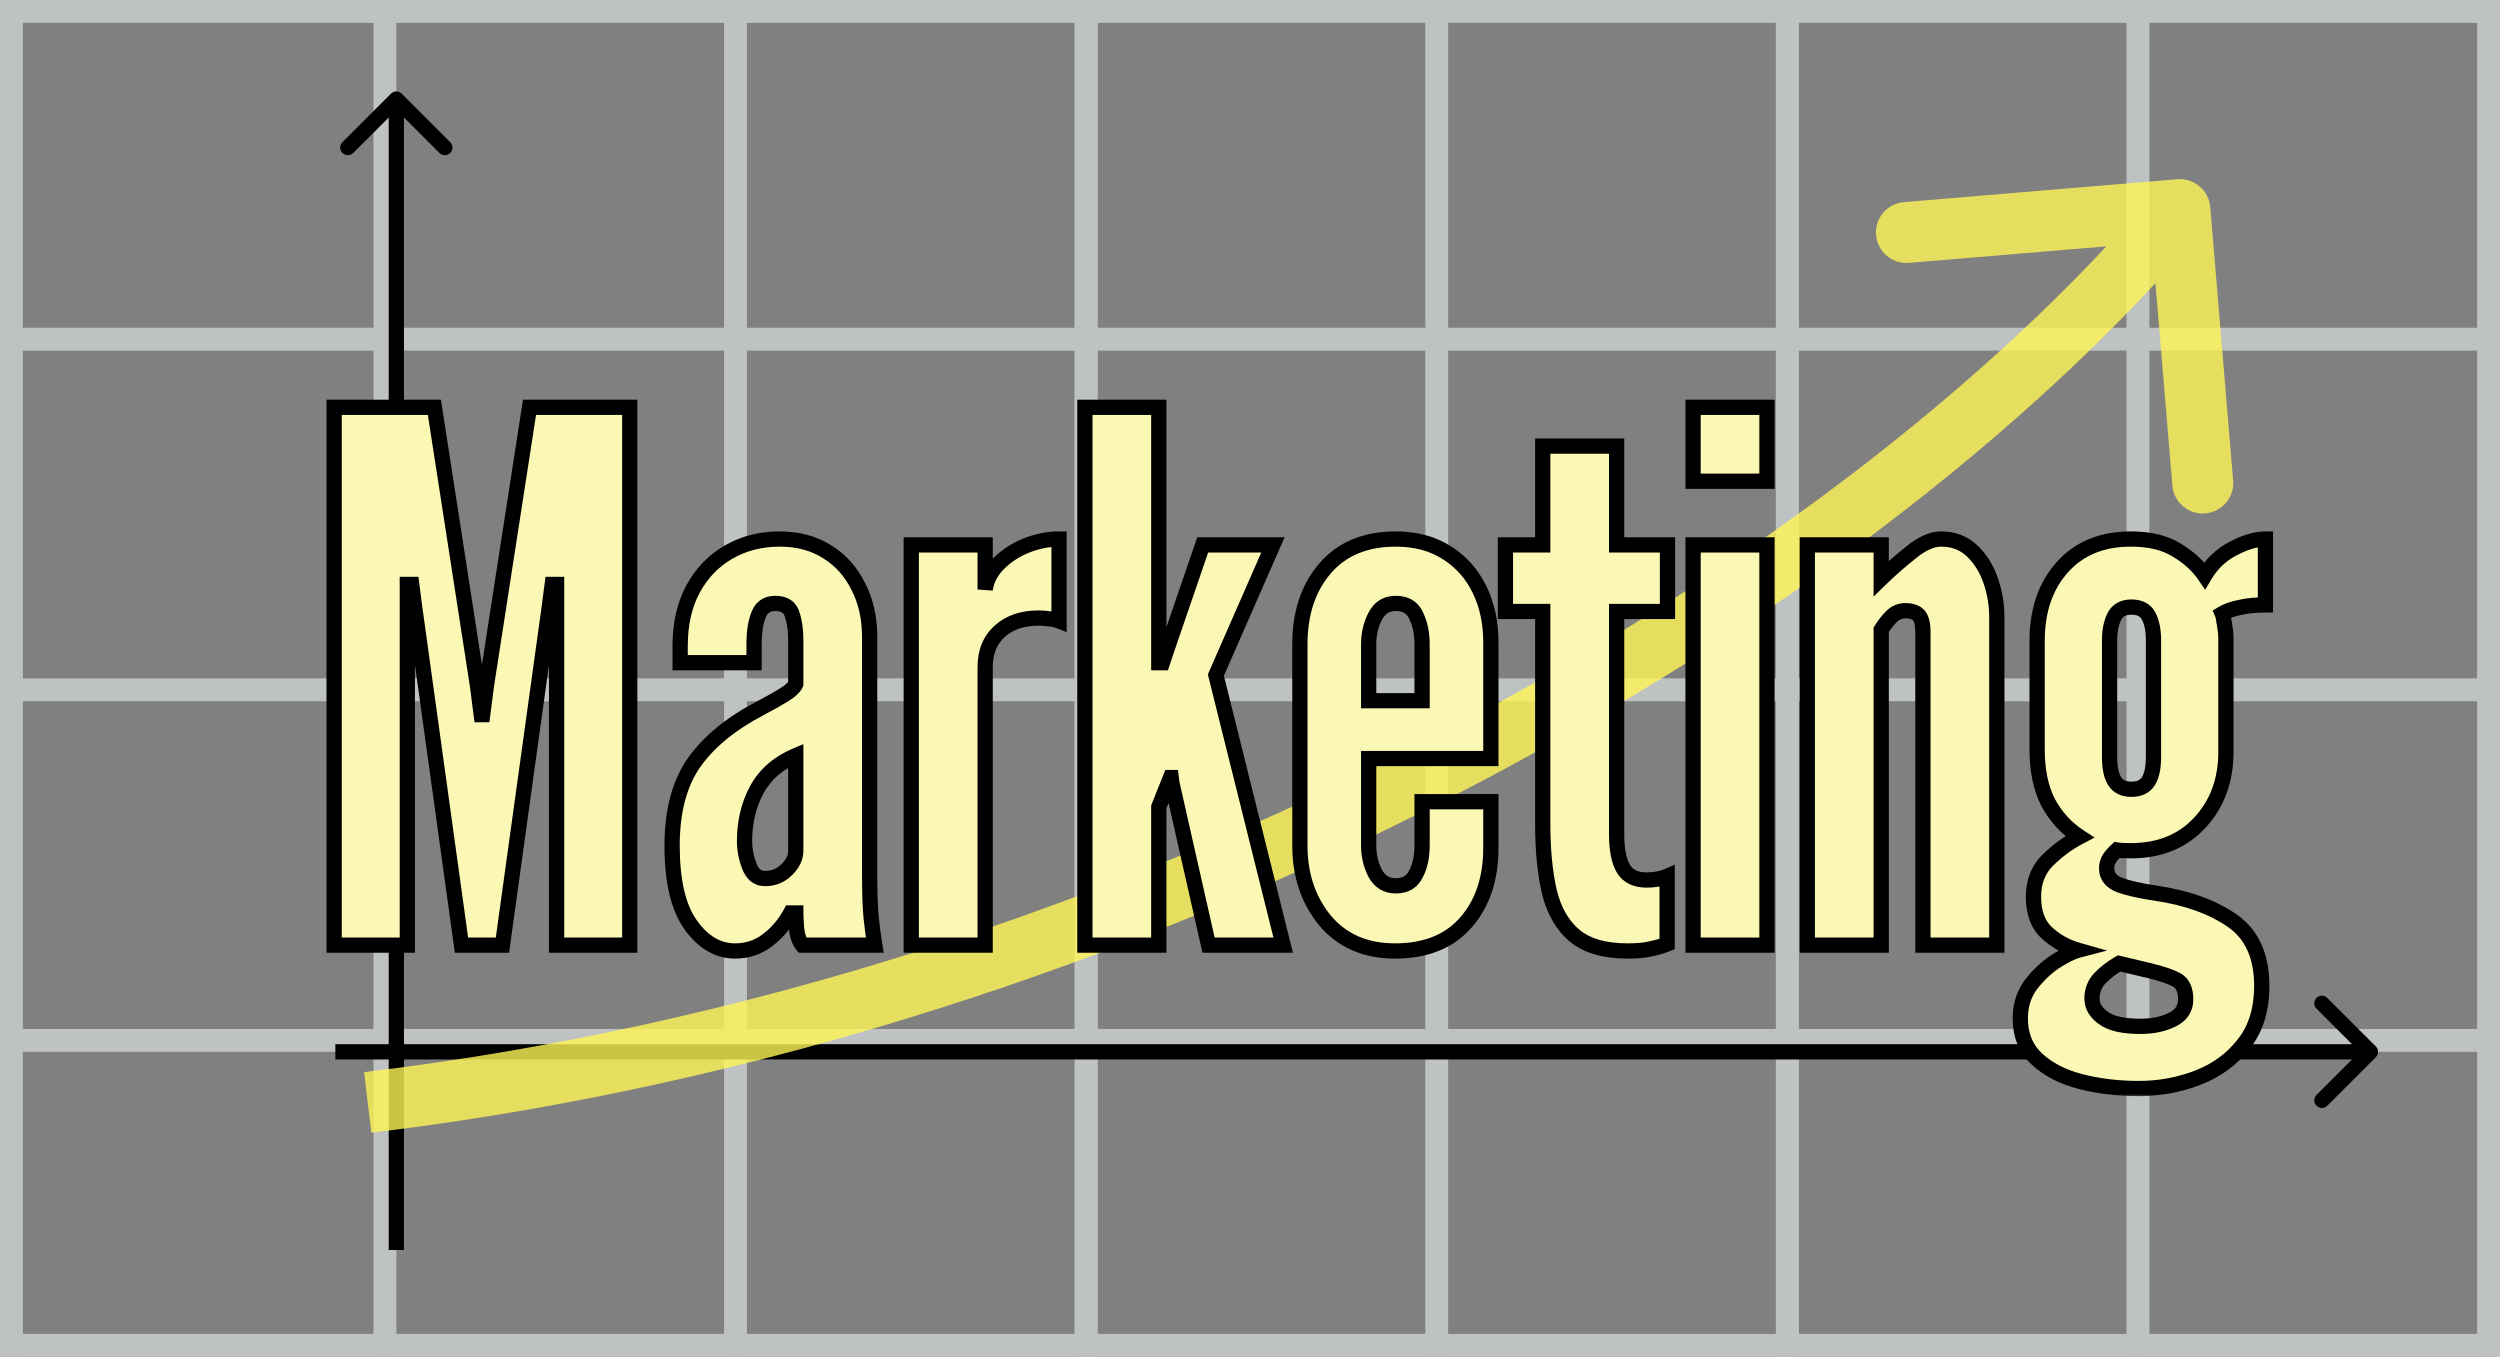 <?xml version="1.0" encoding="UTF-8"?> <svg xmlns="http://www.w3.org/2000/svg" width="328" height="178" viewBox="0 0 328 178" fill="none"><rect x="0" y="0" width="328" height="178" fill="#808080" stroke="none"/> <g clip-path="url(#clip0_512_268)"> <line x1="-35" y1="44.5" x2="363" y2="44.5" stroke="#BFC2C3" stroke-width="3"></line> <line x1="-28" y1="1.5" x2="370" y2="1.5" stroke="#BFC2C3" stroke-width="3"></line> <line x1="-35" y1="90.5" x2="363" y2="90.5" stroke="#BFC2C3" stroke-width="3"></line> <line x1="-35" y1="136.5" x2="363" y2="136.5" stroke="#BFC2C3" stroke-width="3"></line> <line x1="-28" y1="176.5" x2="370" y2="176.5" stroke="#BFC2C3" stroke-width="3"></line> <line x1="50.5" y1="316" x2="50.5" y2="-82" stroke="#BFC2C3" stroke-width="3"></line> <line x1="1.5" y1="316" x2="1.5" y2="-82" stroke="#BFC2C3" stroke-width="3"></line> <line x1="96.5" y1="316" x2="96.5" y2="-82" stroke="#BFC2C3" stroke-width="3"></line> <line x1="142.5" y1="316" x2="142.5" y2="-82" stroke="#BFC2C3" stroke-width="3"></line> <line x1="142.5" y1="308" x2="142.5" y2="-90" stroke="#BFC2C3" stroke-width="3"></line> <line x1="188.5" y1="308" x2="188.5" y2="-90" stroke="#BFC2C3" stroke-width="3"></line> <line x1="234.5" y1="308" x2="234.5" y2="-90" stroke="#BFC2C3" stroke-width="3"></line> <line x1="234.5" y1="322" x2="234.5" y2="-76" stroke="#BFC2C3" stroke-width="3"></line> <line x1="280.5" y1="322" x2="280.5" y2="-76" stroke="#BFC2C3" stroke-width="3"></line> <line x1="326.5" y1="322" x2="326.5" y2="-76" stroke="#BFC2C3" stroke-width="3"></line> <path d="M52.707 12.293C52.317 11.902 51.683 11.902 51.293 12.293L44.929 18.657C44.538 19.047 44.538 19.68 44.929 20.071C45.319 20.462 45.953 20.462 46.343 20.071L52 14.414L57.657 20.071C58.047 20.462 58.681 20.462 59.071 20.071C59.462 19.68 59.462 19.047 59.071 18.657L52.707 12.293ZM53 164L53 13L51 13L51 164L53 164Z" fill="black"></path> <path d="M311.707 138.707C312.098 138.317 312.098 137.683 311.707 137.293L305.343 130.929C304.953 130.538 304.319 130.538 303.929 130.929C303.538 131.319 303.538 131.953 303.929 132.343L309.586 138L303.929 143.657C303.538 144.047 303.538 144.681 303.929 145.071C304.319 145.462 304.953 145.462 305.343 145.071L311.707 138.707ZM44 139H311V137H44V139Z" fill="black"></path> <path d="M289.986 27.166C289.801 24.965 287.867 23.33 285.666 23.514L249.791 26.516C247.59 26.701 245.955 28.635 246.139 30.836C246.323 33.037 248.257 34.673 250.459 34.489L282.347 31.82L285.016 63.708C285.2 65.91 287.134 67.545 289.336 67.361C291.537 67.176 293.172 65.242 292.988 63.041L289.986 27.166ZM48.717 148.606C150.473 136.445 244.225 83.101 289.054 30.083L282.945 24.917C239.558 76.23 147.733 128.715 47.768 140.663L48.717 148.606Z" fill="#FFF557" fill-opacity="0.8"></path> <mask id="path-19-outside-1_512_268" maskUnits="userSpaceOnUse" x="42" y="52" width="257" height="92" fill="black"> <rect fill="white" x="42" y="52" width="257" height="92"></rect> <path d="M43.84 124V53.44H56.992L62.656 90.016L63.136 93.76H63.328L63.808 90.016L69.472 53.44H82.624V124H73.024V76.672H72.448L72.064 79.648L65.92 124H60.544L54.4 79.648L54.016 76.672H53.44V124H43.84ZM96.436 124.768C94.196 124.768 92.26 123.632 90.628 121.36C88.996 119.088 88.18 115.616 88.18 110.944C88.18 106.432 89.14 102.8 91.06 100.048C93.012 97.296 95.924 94.912 99.796 92.896C101.012 92.256 102.036 91.68 102.868 91.168C103.7 90.656 104.212 90.176 104.404 89.728V83.968C104.404 82.656 104.244 81.536 103.924 80.608C103.636 79.648 102.9 79.168 101.716 79.168C100.628 79.168 99.892 79.68 99.508 80.704C99.124 81.696 98.932 82.944 98.932 84.448V86.944H89.236V84.736C89.236 81.856 89.796 79.376 90.916 77.296C92.068 75.184 93.62 73.568 95.572 72.448C97.556 71.296 99.796 70.72 102.292 70.72C104.692 70.72 106.772 71.28 108.532 72.4C110.292 73.488 111.652 75.008 112.612 76.96C113.604 78.88 114.1 81.088 114.1 83.584V114.88C114.1 117.216 114.164 119.04 114.292 120.352C114.42 121.632 114.58 122.848 114.772 124H105.268C104.852 123.488 104.596 122.736 104.5 121.744C104.436 120.752 104.404 120.096 104.404 119.776H103.732C102.932 121.248 101.908 122.448 100.66 123.376C99.444 124.304 98.036 124.768 96.436 124.768ZM100.372 115.264C101.492 115.264 102.436 114.88 103.204 114.112C104.004 113.344 104.404 112.512 104.404 111.616V99.136C102.068 100.128 100.356 101.632 99.268 103.648C98.212 105.632 97.684 107.872 97.684 110.368C97.684 111.456 97.892 112.544 98.308 113.632C98.724 114.72 99.412 115.264 100.372 115.264ZM119.556 124V71.488H129.252V77.344C129.444 76.064 130.036 74.928 131.028 73.936C132.02 72.944 133.22 72.16 134.628 71.584C136.068 71.008 137.508 70.72 138.948 70.72V81.472C138.532 81.312 138.084 81.216 137.604 81.184C137.156 81.12 136.708 81.088 136.26 81.088C134.148 81.088 132.452 81.664 131.172 82.816C129.892 83.968 129.252 85.536 129.252 87.52V124H119.556ZM142.338 124V53.44H152.034V85.216V86.944H152.514L153.09 85.216L157.794 71.488H167.01L159.522 88.576L168.354 124H158.562L153.762 102.784L153.666 102.016H153.57L152.034 105.856V124H142.338ZM183.025 124.768C179.153 124.768 176.097 123.44 173.857 120.784C171.649 118.096 170.545 114.816 170.545 110.944V84.544C170.545 80.448 171.649 77.12 173.857 74.56C176.065 72 179.153 70.72 183.121 70.72C185.713 70.72 187.937 71.312 189.793 72.496C191.681 73.68 193.121 75.296 194.113 77.344C195.105 79.36 195.601 81.664 195.601 84.256V99.52H179.569V110.944C179.569 112.256 179.857 113.472 180.433 114.592C181.041 115.68 181.937 116.224 183.121 116.224C184.369 116.224 185.249 115.712 185.761 114.688C186.305 113.664 186.577 112.416 186.577 110.944V105.184H195.601V111.232C195.601 115.296 194.497 118.576 192.289 121.072C190.113 123.536 187.025 124.768 183.025 124.768ZM179.569 91.936H186.577V84.544C186.577 83.104 186.321 81.856 185.809 80.8C185.329 79.712 184.433 79.168 183.121 79.168C181.905 79.168 181.009 79.728 180.433 80.848C179.857 81.936 179.569 83.168 179.569 84.544V91.936ZM213.543 124.768C210.503 124.768 208.183 124.096 206.583 122.752C204.983 121.408 203.879 119.488 203.271 116.992C202.695 114.496 202.407 111.52 202.407 108.064V80.224H197.511V71.488H202.407V58.528H212.103V71.488H218.775V80.224H212.103V109.456C212.103 111.504 212.407 113.024 213.015 114.016C213.623 114.976 214.615 115.456 215.991 115.456C216.599 115.456 217.127 115.408 217.575 115.312C218.055 115.216 218.439 115.104 218.727 114.976V123.856C218.087 124.112 217.383 124.32 216.615 124.48C215.879 124.672 214.855 124.768 213.543 124.768ZM222.13 124V71.488H231.826V124H222.13ZM222.13 63.136V53.44H231.826V63.136H222.13ZM237.119 124V71.488H246.815V75.904C247.967 74.784 249.263 73.648 250.703 72.496C252.143 71.312 253.471 70.72 254.687 70.72C256.287 70.72 257.631 71.232 258.719 72.256C259.807 73.28 260.623 74.576 261.167 76.144C261.711 77.712 261.983 79.328 261.983 80.992V124H252.287V82.912C252.287 81.888 252.111 81.168 251.759 80.752C251.407 80.336 250.815 80.128 249.983 80.128C249.279 80.128 248.671 80.384 248.159 80.896C247.679 81.376 247.231 81.952 246.815 82.624V124H237.119ZM280.616 142.816C277.896 142.816 275.352 142.512 272.984 141.904C270.616 141.296 268.696 140.304 267.224 138.928C265.784 137.584 265.064 135.808 265.064 133.6C265.064 131.904 265.528 130.432 266.456 129.184C267.416 127.936 268.504 126.912 269.72 126.112C270.936 125.344 271.912 124.864 272.648 124.672C271.08 124.224 269.704 123.456 268.52 122.368C267.368 121.28 266.792 119.712 266.792 117.664C266.792 115.68 267.432 114.064 268.712 112.816C269.992 111.568 271.368 110.56 272.84 109.792C271.08 108.64 269.704 107.136 268.712 105.28C267.752 103.392 267.272 101.088 267.272 98.368V84.064C267.272 80.128 268.36 76.928 270.536 74.464C272.744 71.968 275.752 70.72 279.56 70.72C282.024 70.72 284.024 71.2 285.56 72.16C287.128 73.088 288.36 74.208 289.256 75.52C290.184 73.952 291.432 72.768 293 71.968C294.568 71.136 295.976 70.72 297.224 70.72V79.36C295.944 79.36 294.824 79.472 293.864 79.696C292.904 79.888 292.136 80.16 291.56 80.512C291.656 80.736 291.752 81.2 291.848 81.904C291.976 82.608 292.04 83.232 292.04 83.776V98.656C292.04 102.368 290.904 105.456 288.632 107.92C286.36 110.384 283.336 111.616 279.56 111.616C278.664 111.616 278.056 111.584 277.736 111.52C277.32 111.904 276.984 112.288 276.728 112.672C276.504 113.056 276.392 113.472 276.392 113.92C276.392 114.944 276.968 115.68 278.12 116.128C279.304 116.544 280.872 116.896 282.824 117.184C286.952 117.792 290.296 118.992 292.856 120.784C295.448 122.576 296.744 125.44 296.744 129.376C296.744 132.448 295.96 134.976 294.392 136.96C292.856 138.944 290.856 140.416 288.392 141.376C285.928 142.336 283.336 142.816 280.616 142.816ZM280.808 134.656C282.408 134.656 283.8 134.368 284.984 133.792C286.168 133.216 286.76 132.32 286.76 131.104C286.76 129.888 286.392 129.056 285.656 128.608C284.952 128.192 283.752 127.776 282.056 127.36L278.024 126.4C277.032 126.976 276.184 127.632 275.48 128.368C274.808 129.104 274.472 129.984 274.472 131.008C274.472 132 274.968 132.848 275.96 133.552C276.952 134.288 278.568 134.656 280.808 134.656ZM279.656 103.552C280.68 103.552 281.416 103.2 281.864 102.496C282.312 101.792 282.536 100.736 282.536 99.328V83.968C282.536 82.688 282.328 81.648 281.912 80.848C281.496 80.048 280.744 79.648 279.656 79.648C278.568 79.648 277.816 80.064 277.4 80.896C276.984 81.728 276.776 82.752 276.776 83.968V99.328C276.776 100.736 277 101.792 277.448 102.496C277.896 103.2 278.632 103.552 279.656 103.552Z"></path> </mask> <path d="M43.84 124V53.44H56.992L62.656 90.016L63.136 93.76H63.328L63.808 90.016L69.472 53.44H82.624V124H73.024V76.672H72.448L72.064 79.648L65.92 124H60.544L54.4 79.648L54.016 76.672H53.44V124H43.84ZM96.436 124.768C94.196 124.768 92.26 123.632 90.628 121.36C88.996 119.088 88.18 115.616 88.18 110.944C88.18 106.432 89.14 102.8 91.06 100.048C93.012 97.296 95.924 94.912 99.796 92.896C101.012 92.256 102.036 91.68 102.868 91.168C103.7 90.656 104.212 90.176 104.404 89.728V83.968C104.404 82.656 104.244 81.536 103.924 80.608C103.636 79.648 102.9 79.168 101.716 79.168C100.628 79.168 99.892 79.68 99.508 80.704C99.124 81.696 98.932 82.944 98.932 84.448V86.944H89.236V84.736C89.236 81.856 89.796 79.376 90.916 77.296C92.068 75.184 93.62 73.568 95.572 72.448C97.556 71.296 99.796 70.72 102.292 70.72C104.692 70.72 106.772 71.28 108.532 72.4C110.292 73.488 111.652 75.008 112.612 76.96C113.604 78.88 114.1 81.088 114.1 83.584V114.88C114.1 117.216 114.164 119.04 114.292 120.352C114.42 121.632 114.58 122.848 114.772 124H105.268C104.852 123.488 104.596 122.736 104.5 121.744C104.436 120.752 104.404 120.096 104.404 119.776H103.732C102.932 121.248 101.908 122.448 100.66 123.376C99.444 124.304 98.036 124.768 96.436 124.768ZM100.372 115.264C101.492 115.264 102.436 114.88 103.204 114.112C104.004 113.344 104.404 112.512 104.404 111.616V99.136C102.068 100.128 100.356 101.632 99.268 103.648C98.212 105.632 97.684 107.872 97.684 110.368C97.684 111.456 97.892 112.544 98.308 113.632C98.724 114.72 99.412 115.264 100.372 115.264ZM119.556 124V71.488H129.252V77.344C129.444 76.064 130.036 74.928 131.028 73.936C132.02 72.944 133.22 72.16 134.628 71.584C136.068 71.008 137.508 70.72 138.948 70.72V81.472C138.532 81.312 138.084 81.216 137.604 81.184C137.156 81.12 136.708 81.088 136.26 81.088C134.148 81.088 132.452 81.664 131.172 82.816C129.892 83.968 129.252 85.536 129.252 87.52V124H119.556ZM142.338 124V53.44H152.034V85.216V86.944H152.514L153.09 85.216L157.794 71.488H167.01L159.522 88.576L168.354 124H158.562L153.762 102.784L153.666 102.016H153.57L152.034 105.856V124H142.338ZM183.025 124.768C179.153 124.768 176.097 123.44 173.857 120.784C171.649 118.096 170.545 114.816 170.545 110.944V84.544C170.545 80.448 171.649 77.12 173.857 74.56C176.065 72 179.153 70.72 183.121 70.72C185.713 70.72 187.937 71.312 189.793 72.496C191.681 73.68 193.121 75.296 194.113 77.344C195.105 79.36 195.601 81.664 195.601 84.256V99.52H179.569V110.944C179.569 112.256 179.857 113.472 180.433 114.592C181.041 115.68 181.937 116.224 183.121 116.224C184.369 116.224 185.249 115.712 185.761 114.688C186.305 113.664 186.577 112.416 186.577 110.944V105.184H195.601V111.232C195.601 115.296 194.497 118.576 192.289 121.072C190.113 123.536 187.025 124.768 183.025 124.768ZM179.569 91.936H186.577V84.544C186.577 83.104 186.321 81.856 185.809 80.8C185.329 79.712 184.433 79.168 183.121 79.168C181.905 79.168 181.009 79.728 180.433 80.848C179.857 81.936 179.569 83.168 179.569 84.544V91.936ZM213.543 124.768C210.503 124.768 208.183 124.096 206.583 122.752C204.983 121.408 203.879 119.488 203.271 116.992C202.695 114.496 202.407 111.52 202.407 108.064V80.224H197.511V71.488H202.407V58.528H212.103V71.488H218.775V80.224H212.103V109.456C212.103 111.504 212.407 113.024 213.015 114.016C213.623 114.976 214.615 115.456 215.991 115.456C216.599 115.456 217.127 115.408 217.575 115.312C218.055 115.216 218.439 115.104 218.727 114.976V123.856C218.087 124.112 217.383 124.32 216.615 124.48C215.879 124.672 214.855 124.768 213.543 124.768ZM222.13 124V71.488H231.826V124H222.13ZM222.13 63.136V53.44H231.826V63.136H222.13ZM237.119 124V71.488H246.815V75.904C247.967 74.784 249.263 73.648 250.703 72.496C252.143 71.312 253.471 70.72 254.687 70.72C256.287 70.72 257.631 71.232 258.719 72.256C259.807 73.28 260.623 74.576 261.167 76.144C261.711 77.712 261.983 79.328 261.983 80.992V124H252.287V82.912C252.287 81.888 252.111 81.168 251.759 80.752C251.407 80.336 250.815 80.128 249.983 80.128C249.279 80.128 248.671 80.384 248.159 80.896C247.679 81.376 247.231 81.952 246.815 82.624V124H237.119ZM280.616 142.816C277.896 142.816 275.352 142.512 272.984 141.904C270.616 141.296 268.696 140.304 267.224 138.928C265.784 137.584 265.064 135.808 265.064 133.6C265.064 131.904 265.528 130.432 266.456 129.184C267.416 127.936 268.504 126.912 269.72 126.112C270.936 125.344 271.912 124.864 272.648 124.672C271.08 124.224 269.704 123.456 268.52 122.368C267.368 121.28 266.792 119.712 266.792 117.664C266.792 115.68 267.432 114.064 268.712 112.816C269.992 111.568 271.368 110.56 272.84 109.792C271.08 108.64 269.704 107.136 268.712 105.28C267.752 103.392 267.272 101.088 267.272 98.368V84.064C267.272 80.128 268.36 76.928 270.536 74.464C272.744 71.968 275.752 70.72 279.56 70.72C282.024 70.72 284.024 71.2 285.56 72.16C287.128 73.088 288.36 74.208 289.256 75.52C290.184 73.952 291.432 72.768 293 71.968C294.568 71.136 295.976 70.72 297.224 70.72V79.36C295.944 79.36 294.824 79.472 293.864 79.696C292.904 79.888 292.136 80.16 291.56 80.512C291.656 80.736 291.752 81.2 291.848 81.904C291.976 82.608 292.04 83.232 292.04 83.776V98.656C292.04 102.368 290.904 105.456 288.632 107.92C286.36 110.384 283.336 111.616 279.56 111.616C278.664 111.616 278.056 111.584 277.736 111.52C277.32 111.904 276.984 112.288 276.728 112.672C276.504 113.056 276.392 113.472 276.392 113.92C276.392 114.944 276.968 115.68 278.12 116.128C279.304 116.544 280.872 116.896 282.824 117.184C286.952 117.792 290.296 118.992 292.856 120.784C295.448 122.576 296.744 125.44 296.744 129.376C296.744 132.448 295.96 134.976 294.392 136.96C292.856 138.944 290.856 140.416 288.392 141.376C285.928 142.336 283.336 142.816 280.616 142.816ZM280.808 134.656C282.408 134.656 283.8 134.368 284.984 133.792C286.168 133.216 286.76 132.32 286.76 131.104C286.76 129.888 286.392 129.056 285.656 128.608C284.952 128.192 283.752 127.776 282.056 127.36L278.024 126.4C277.032 126.976 276.184 127.632 275.48 128.368C274.808 129.104 274.472 129.984 274.472 131.008C274.472 132 274.968 132.848 275.96 133.552C276.952 134.288 278.568 134.656 280.808 134.656ZM279.656 103.552C280.68 103.552 281.416 103.2 281.864 102.496C282.312 101.792 282.536 100.736 282.536 99.328V83.968C282.536 82.688 282.328 81.648 281.912 80.848C281.496 80.048 280.744 79.648 279.656 79.648C278.568 79.648 277.816 80.064 277.4 80.896C276.984 81.728 276.776 82.752 276.776 83.968V99.328C276.776 100.736 277 101.792 277.448 102.496C277.896 103.2 278.632 103.552 279.656 103.552Z" fill="#FBF7B5"></path> <path d="M43.84 124H42.84V125H43.84V124ZM43.84 53.44V52.44H42.84V53.44H43.84ZM56.992 53.44L57.98 53.287L57.849 52.44H56.992V53.44ZM62.656 90.016L63.648 89.889L63.646 89.876L63.644 89.863L62.656 90.016ZM63.136 93.76L62.144 93.887L62.256 94.76H63.136V93.76ZM63.328 93.76V94.76H64.208L64.32 93.887L63.328 93.76ZM63.808 90.016L62.82 89.863L62.818 89.876L62.816 89.889L63.808 90.016ZM69.472 53.44V52.44H68.615L68.484 53.287L69.472 53.44ZM82.624 53.44H83.624V52.44H82.624V53.44ZM82.624 124V125H83.624V124H82.624ZM73.024 124H72.024V125H73.024V124ZM73.024 76.672H74.024V75.672H73.024V76.672ZM72.448 76.672V75.672H71.569L71.456 76.544L72.448 76.672ZM72.064 79.648L73.055 79.785L73.056 79.776L72.064 79.648ZM65.92 124V125H66.791L66.91 124.137L65.92 124ZM60.544 124L59.553 124.137L59.673 125H60.544V124ZM54.4 79.648L53.408 79.776L53.41 79.785L54.4 79.648ZM54.016 76.672L55.008 76.544L54.895 75.672H54.016V76.672ZM53.44 76.672V75.672H52.44V76.672H53.44ZM53.44 124V125H54.44V124H53.44ZM44.84 124V53.44H42.84V124H44.84ZM43.84 54.44H56.992V52.44H43.84V54.44ZM56.004 53.593L61.668 90.169L63.644 89.863L57.98 53.287L56.004 53.593ZM61.664 90.143L62.144 93.887L64.128 93.633L63.648 89.889L61.664 90.143ZM63.136 94.76H63.328V92.76H63.136V94.76ZM64.32 93.887L64.8 90.143L62.816 89.889L62.336 93.633L64.32 93.887ZM64.796 90.169L70.46 53.593L68.484 53.287L62.82 89.863L64.796 90.169ZM69.472 54.44H82.624V52.44H69.472V54.44ZM81.624 53.44V124H83.624V53.44H81.624ZM82.624 123H73.024V125H82.624V123ZM74.024 124V76.672H72.024V124H74.024ZM73.024 75.672H72.448V77.672H73.024V75.672ZM71.456 76.544L71.072 79.52L73.056 79.776L73.44 76.8L71.456 76.544ZM71.073 79.511L64.93 123.863L66.91 124.137L73.055 79.785L71.073 79.511ZM65.92 123H60.544V125H65.92V123ZM61.535 123.863L55.391 79.511L53.41 79.785L59.553 124.137L61.535 123.863ZM55.392 79.52L55.008 76.544L53.024 76.8L53.408 79.776L55.392 79.52ZM54.016 75.672H53.44V77.672H54.016V75.672ZM52.44 76.672V124H54.44V76.672H52.44ZM53.44 123H43.84V125H53.44V123ZM90.628 121.36L91.44 120.777L90.628 121.36ZM91.06 100.048L90.244 99.469L90.24 99.476L91.06 100.048ZM99.796 92.896L100.258 93.783L100.262 93.781L99.796 92.896ZM102.868 91.168L103.392 92.02L102.868 91.168ZM104.404 89.728L105.323 90.122L105.404 89.933V89.728H104.404ZM103.924 80.608L102.966 80.895L102.972 80.915L102.979 80.934L103.924 80.608ZM99.508 80.704L100.441 81.065L100.444 81.055L99.508 80.704ZM98.932 86.944V87.944H99.932V86.944H98.932ZM89.236 86.944H88.236V87.944H89.236V86.944ZM90.916 77.296L90.038 76.817L90.035 76.822L90.916 77.296ZM95.572 72.448L96.07 73.315L96.074 73.313L95.572 72.448ZM108.532 72.4L107.995 73.244L108.006 73.251L108.532 72.4ZM112.612 76.96L111.715 77.401L111.719 77.41L111.724 77.419L112.612 76.96ZM114.292 120.352L113.297 120.449L113.297 120.451L114.292 120.352ZM114.772 124V125H115.952L115.758 123.836L114.772 124ZM105.268 124L104.492 124.631L104.792 125H105.268V124ZM104.5 121.744L103.502 121.808L103.503 121.824L103.505 121.84L104.5 121.744ZM104.404 119.776H105.404V118.776H104.404V119.776ZM103.732 119.776V118.776H103.137L102.853 119.298L103.732 119.776ZM100.66 123.376L100.063 122.573L100.053 122.581L100.66 123.376ZM103.204 114.112L102.511 113.391L102.504 113.398L102.497 113.405L103.204 114.112ZM104.404 99.136H105.404V97.625L104.013 98.216L104.404 99.136ZM99.268 103.648L98.388 103.173L98.385 103.178L99.268 103.648ZM96.436 123.768C94.598 123.768 92.937 122.86 91.44 120.777L89.816 121.943C91.583 124.404 93.794 125.768 96.436 125.768V123.768ZM91.44 120.777C89.988 118.755 89.18 115.534 89.18 110.944H87.18C87.18 115.698 88.004 119.421 89.816 121.943L91.44 120.777ZM89.18 110.944C89.18 106.567 90.111 103.155 91.88 100.62L90.24 99.476C88.169 102.445 87.18 106.297 87.18 110.944H89.18ZM91.876 100.627C93.713 98.036 96.487 95.746 100.258 93.783L99.334 92.009C95.362 94.078 92.311 96.556 90.244 99.469L91.876 100.627ZM100.262 93.781C101.49 93.134 102.535 92.547 103.392 92.02L102.344 90.316C101.537 90.813 100.534 91.378 99.33 92.011L100.262 93.781ZM103.392 92.02C104.253 91.49 105.001 90.873 105.323 90.122L103.485 89.334C103.423 89.479 103.147 89.822 102.344 90.316L103.392 92.02ZM105.404 89.728V83.968H103.404V89.728H105.404ZM105.404 83.968C105.404 82.58 105.235 81.344 104.869 80.282L102.979 80.934C103.253 81.728 103.404 82.732 103.404 83.968H105.404ZM104.882 80.321C104.68 79.648 104.296 79.078 103.702 78.69C103.124 78.314 102.436 78.168 101.716 78.168V80.168C102.18 80.168 102.452 80.263 102.61 80.366C102.752 80.459 102.88 80.608 102.966 80.895L104.882 80.321ZM101.716 78.168C101.012 78.168 100.346 78.335 99.777 78.731C99.209 79.126 98.819 79.693 98.572 80.353L100.444 81.055C100.581 80.691 100.751 80.49 100.919 80.373C101.086 80.257 101.332 80.168 101.716 80.168V78.168ZM98.575 80.343C98.132 81.487 97.932 82.868 97.932 84.448H99.932C99.932 83.02 100.115 81.905 100.441 81.065L98.575 80.343ZM97.932 84.448V86.944H99.932V84.448H97.932ZM98.932 85.944H89.236V87.944H98.932V85.944ZM90.236 86.944V84.736H88.236V86.944H90.236ZM90.236 84.736C90.236 81.986 90.77 79.676 91.796 77.77L90.035 76.822C88.822 79.076 88.236 81.726 88.236 84.736H90.236ZM91.794 77.775C92.864 75.813 94.289 74.337 96.07 73.315L95.074 71.581C92.951 72.799 91.272 74.555 90.038 76.817L91.794 77.775ZM96.074 73.313C97.892 72.257 99.956 71.72 102.292 71.72V69.72C99.636 69.72 97.22 70.335 95.07 71.583L96.074 73.313ZM102.292 71.72C104.531 71.72 106.419 72.24 107.995 73.244L109.069 71.556C107.125 70.32 104.853 69.72 102.292 69.72V71.72ZM108.006 73.251C109.598 74.235 110.833 75.609 111.715 77.401L113.509 76.519C112.471 74.407 110.986 72.741 109.058 71.549L108.006 73.251ZM111.724 77.419C112.632 79.177 113.1 81.223 113.1 83.584H115.1C115.1 80.953 114.576 78.583 113.5 76.501L111.724 77.419ZM113.1 83.584V114.88H115.1V83.584H113.1ZM113.1 114.88C113.1 117.228 113.164 119.089 113.297 120.449L115.287 120.255C115.164 118.991 115.1 117.204 115.1 114.88H113.1ZM113.297 120.451C113.427 121.751 113.59 122.989 113.786 124.164L115.758 123.836C115.57 122.707 115.413 121.513 115.287 120.252L113.297 120.451ZM114.772 123H105.268V125H114.772V123ZM106.044 123.369C105.8 123.07 105.581 122.537 105.495 121.648L103.505 121.84C103.611 122.935 103.904 123.906 104.492 124.631L106.044 123.369ZM105.498 121.68C105.434 120.681 105.404 120.058 105.404 119.776H103.404C103.404 120.134 103.438 120.823 103.502 121.808L105.498 121.68ZM104.404 118.776H103.732V120.776H104.404V118.776ZM102.853 119.298C102.117 120.653 101.186 121.739 100.063 122.574L101.257 124.178C102.63 123.157 103.747 121.843 104.611 120.254L102.853 119.298ZM100.053 122.581C99.02 123.37 97.828 123.768 96.436 123.768V125.768C98.244 125.768 99.868 125.238 101.267 124.171L100.053 122.581ZM100.372 116.264C101.748 116.264 102.949 115.781 103.911 114.819L102.497 113.405C101.923 113.979 101.236 114.264 100.372 114.264V116.264ZM103.897 114.833C104.843 113.925 105.404 112.846 105.404 111.616H103.404C103.404 112.178 103.165 112.763 102.511 113.391L103.897 114.833ZM105.404 111.616V99.136H103.404V111.616H105.404ZM104.013 98.216C101.492 99.286 99.596 100.936 98.388 103.173L100.148 104.123C101.117 102.328 102.644 100.97 104.795 100.056L104.013 98.216ZM98.385 103.178C97.244 105.322 96.684 107.727 96.684 110.368H98.684C98.684 108.017 99.18 105.942 100.151 104.118L98.385 103.178ZM96.684 110.368C96.684 111.586 96.918 112.795 97.374 113.989L99.242 113.275C98.867 112.293 98.684 111.326 98.684 110.368H96.684ZM97.374 113.989C97.626 114.648 97.992 115.226 98.516 115.64C99.053 116.065 99.689 116.264 100.372 116.264V114.264C100.094 114.264 99.907 114.191 99.756 114.072C99.592 113.942 99.406 113.704 99.242 113.275L97.374 113.989ZM119.556 124H118.556V125H119.556V124ZM119.556 71.488V70.488H118.556V71.488H119.556ZM129.252 71.488H130.252V70.488H129.252V71.488ZM129.252 77.344H128.252L130.241 77.492L129.252 77.344ZM131.028 73.936L130.321 73.229V73.229L131.028 73.936ZM134.628 71.584L134.257 70.656L134.25 70.659L134.628 71.584ZM138.948 70.72H139.948V69.72H138.948V70.72ZM138.948 81.472L138.589 82.405L139.948 82.928V81.472H138.948ZM137.604 81.184L137.463 82.174L137.5 82.179L137.538 82.182L137.604 81.184ZM131.172 82.816L131.841 83.559L131.172 82.816ZM129.252 124V125H130.252V124H129.252ZM120.556 124V71.488H118.556V124H120.556ZM119.556 72.488H129.252V70.488H119.556V72.488ZM128.252 71.488V77.344H130.252V71.488H128.252ZM130.241 77.492C130.399 76.442 130.881 75.497 131.735 74.643L130.321 73.229C129.191 74.359 128.49 75.686 128.263 77.196L130.241 77.492ZM131.735 74.643C132.626 73.753 133.711 73.04 135.007 72.51L134.25 70.659C132.729 71.281 131.415 72.135 130.321 73.229L131.735 74.643ZM135 72.513C136.331 71.98 137.645 71.72 138.948 71.72V69.72C137.372 69.72 135.806 70.036 134.257 70.656L135 72.513ZM137.948 70.72V81.472H139.948V70.72H137.948ZM139.307 80.539C138.79 80.34 138.243 80.224 137.671 80.186L137.538 82.182C137.925 82.208 138.274 82.284 138.589 82.405L139.307 80.539ZM137.746 80.194C137.251 80.123 136.756 80.088 136.26 80.088V82.088C136.66 82.088 137.061 82.117 137.463 82.174L137.746 80.194ZM136.26 80.088C133.96 80.088 132.006 80.72 130.503 82.073L131.841 83.559C132.898 82.608 134.337 82.088 136.26 82.088V80.088ZM130.503 82.073C128.98 83.444 128.252 85.3 128.252 87.52H130.252C130.252 85.772 130.805 84.492 131.841 83.559L130.503 82.073ZM128.252 87.52V124H130.252V87.52H128.252ZM129.252 123H119.556V125H129.252V123ZM142.338 124H141.338V125H142.338V124ZM142.338 53.44V52.44H141.338V53.44H142.338ZM152.034 53.44H153.034V52.44H152.034V53.44ZM152.034 86.944H151.034V87.944H152.034V86.944ZM152.514 86.944V87.944H153.234L153.462 87.26L152.514 86.944ZM153.09 85.216L152.143 84.892L152.141 84.9L153.09 85.216ZM157.794 71.488V70.488H157.079L156.847 71.164L157.794 71.488ZM167.009 71.488L167.925 71.889L168.54 70.488H167.009V71.488ZM159.521 88.576L158.606 88.175L158.469 88.487L158.551 88.818L159.521 88.576ZM168.354 124V125H169.633L169.324 123.758L168.354 124ZM158.562 124L157.586 124.221L157.762 125H158.562V124ZM153.761 102.784L152.769 102.908L152.775 102.957L152.786 103.005L153.761 102.784ZM153.665 102.016L154.658 101.892L154.548 101.016H153.665V102.016ZM153.57 102.016V101.016H152.892L152.641 101.645L153.57 102.016ZM152.034 105.856L151.105 105.485L151.034 105.663V105.856H152.034ZM152.034 124V125H153.034V124H152.034ZM143.338 124V53.44H141.338V124H143.338ZM142.338 54.44H152.034V52.44H142.338V54.44ZM151.034 53.44V85.216H153.034V53.44H151.034ZM151.034 85.216V86.944H153.034V85.216H151.034ZM152.034 87.944H152.514V85.944H152.034V87.944ZM153.462 87.26L154.038 85.532L152.141 84.9L151.565 86.628L153.462 87.26ZM154.036 85.54L158.74 71.812L156.847 71.164L152.143 84.892L154.036 85.54ZM157.794 72.488H167.009V70.488H157.794V72.488ZM166.094 71.087L158.606 88.175L160.437 88.977L167.925 71.889L166.094 71.087ZM158.551 88.818L167.383 124.242L169.324 123.758L160.492 88.334L158.551 88.818ZM168.354 123H158.562V125H168.354V123ZM159.537 123.779L154.737 102.563L152.786 103.005L157.586 124.221L159.537 123.779ZM154.754 102.66L154.658 101.892L152.673 102.14L152.769 102.908L154.754 102.66ZM153.665 101.016H153.57V103.016H153.665V101.016ZM152.641 101.645L151.105 105.485L152.962 106.227L154.498 102.387L152.641 101.645ZM151.034 105.856V124H153.034V105.856H151.034ZM152.034 123H142.338V125H152.034V123ZM173.857 120.784L173.084 121.419L173.093 121.429L173.857 120.784ZM173.857 74.56L173.1 73.907L173.857 74.56ZM189.793 72.496L189.255 73.339L189.262 73.343L189.793 72.496ZM194.113 77.344L193.213 77.78L193.216 77.785L194.113 77.344ZM195.601 99.52V100.52H196.601V99.52H195.601ZM179.569 99.52V98.52H178.569V99.52H179.569ZM180.433 114.592L179.544 115.049L179.552 115.065L179.56 115.08L180.433 114.592ZM185.761 114.688L184.878 114.219L184.872 114.23L184.867 114.241L185.761 114.688ZM186.577 105.184V104.184H185.577V105.184H186.577ZM195.601 105.184H196.601V104.184H195.601V105.184ZM192.289 121.072L191.54 120.409L191.539 120.41L192.289 121.072ZM179.569 91.936H178.569V92.936H179.569V91.936ZM186.577 91.936V92.936H187.577V91.936H186.577ZM185.809 80.8L184.894 81.204L184.901 81.22L184.909 81.236L185.809 80.8ZM180.433 80.848L181.317 81.316L181.322 81.305L180.433 80.848ZM183.025 123.768C179.41 123.768 176.648 122.543 174.621 120.139L173.093 121.429C175.546 124.337 178.896 125.768 183.025 125.768V123.768ZM174.63 120.149C172.585 117.661 171.545 114.612 171.545 110.944H169.545C169.545 115.02 170.713 118.531 173.084 121.419L174.63 120.149ZM171.545 110.944V84.544H169.545V110.944H171.545ZM171.545 84.544C171.545 80.635 172.594 77.555 174.614 75.213L173.1 73.907C170.704 76.685 169.545 80.261 169.545 84.544H171.545ZM174.614 75.213C176.599 72.912 179.388 71.72 183.121 71.72V69.72C178.918 69.72 175.531 71.088 173.1 73.907L174.614 75.213ZM183.121 71.72C185.557 71.72 187.587 72.275 189.255 73.339L190.331 71.653C188.287 70.349 185.869 69.72 183.121 69.72V71.72ZM189.262 73.343C190.987 74.425 192.301 75.897 193.213 77.78L195.013 76.908C193.941 74.695 192.375 72.935 190.324 71.649L189.262 73.343ZM193.216 77.785C194.13 79.644 194.601 81.794 194.601 84.256H196.601C196.601 81.534 196.08 79.076 195.01 76.903L193.216 77.785ZM194.601 84.256V99.52H196.601V84.256H194.601ZM195.601 98.52H179.569V100.52H195.601V98.52ZM178.569 99.52V110.944H180.569V99.52H178.569ZM178.569 110.944C178.569 112.408 178.892 113.782 179.544 115.049L181.322 114.135C180.822 113.162 180.569 112.104 180.569 110.944H178.569ZM179.56 115.08C180.333 116.463 181.552 117.224 183.121 117.224V115.224C182.322 115.224 181.749 114.897 181.306 114.104L179.56 115.08ZM183.121 117.224C183.882 117.224 184.596 117.067 185.22 116.704C185.849 116.339 186.324 115.799 186.655 115.135L184.867 114.241C184.686 114.601 184.465 114.829 184.214 114.976C183.958 115.125 183.608 115.224 183.121 115.224V117.224ZM186.644 115.157C187.283 113.955 187.577 112.537 187.577 110.944H185.577C185.577 112.295 185.327 113.373 184.878 114.219L186.644 115.157ZM187.577 110.944V105.184H185.577V110.944H187.577ZM186.577 106.184H195.601V104.184H186.577V106.184ZM194.601 105.184V111.232H196.601V105.184H194.601ZM194.601 111.232C194.601 115.108 193.553 118.134 191.54 120.409L193.038 121.735C195.441 119.018 196.601 115.484 196.601 111.232H194.601ZM191.539 120.41C189.594 122.613 186.806 123.768 183.025 123.768V125.768C187.244 125.768 190.632 124.459 193.039 121.734L191.539 120.41ZM179.569 92.936H186.577V90.936H179.569V92.936ZM187.577 91.936V84.544H185.577V91.936H187.577ZM187.577 84.544C187.577 82.987 187.3 81.583 186.709 80.364L184.909 81.236C185.342 82.129 185.577 83.222 185.577 84.544H187.577ZM186.724 80.396C186.413 79.691 185.942 79.113 185.296 78.721C184.657 78.333 183.914 78.168 183.121 78.168V80.168C183.64 80.168 184.001 80.275 184.258 80.431C184.508 80.583 184.725 80.821 184.894 81.204L186.724 80.396ZM183.121 78.168C182.354 78.168 181.637 78.346 181.007 78.74C180.379 79.132 179.898 79.701 179.544 80.391L181.322 81.305C181.544 80.875 181.799 80.604 182.067 80.436C182.333 80.27 182.672 80.168 183.121 80.168V78.168ZM179.549 80.38C178.888 81.629 178.569 83.024 178.569 84.544H180.569C180.569 83.312 180.826 82.243 181.317 81.316L179.549 80.38ZM178.569 84.544V91.936H180.569V84.544H178.569ZM206.583 122.752L207.226 121.986L206.583 122.752ZM203.271 116.992L202.297 117.217L202.3 117.229L203.271 116.992ZM202.407 80.224H203.407V79.224H202.407V80.224ZM197.511 80.224H196.511V81.224H197.511V80.224ZM197.511 71.488V70.488H196.511V71.488H197.511ZM202.407 71.488V72.488H203.407V71.488H202.407ZM202.407 58.528V57.528H201.407V58.528H202.407ZM212.103 58.528H213.103V57.528H212.103V58.528ZM212.103 71.488H211.103V72.488H212.103V71.488ZM218.775 71.488H219.775V70.488H218.775V71.488ZM218.775 80.224V81.224H219.775V80.224H218.775ZM212.103 80.224V79.224H211.103V80.224H212.103ZM213.015 114.016L212.163 114.539L212.166 114.545L212.17 114.551L213.015 114.016ZM217.575 115.312L217.379 114.331L217.366 114.334L217.575 115.312ZM218.727 114.976H219.727V113.437L218.321 114.062L218.727 114.976ZM218.727 123.856L219.099 124.784L219.727 124.533V123.856H218.727ZM216.615 124.48L216.411 123.501L216.387 123.506L216.363 123.512L216.615 124.48ZM213.543 123.768C210.634 123.768 208.58 123.123 207.226 121.986L205.94 123.518C207.787 125.069 210.372 125.768 213.543 125.768V123.768ZM207.226 121.986C205.824 120.808 204.812 119.093 204.243 116.755L202.3 117.229C202.946 119.883 204.143 122.008 205.94 123.518L207.226 121.986ZM204.246 116.767C203.691 114.365 203.407 111.469 203.407 108.064H201.407C201.407 111.571 201.699 114.627 202.297 117.217L204.246 116.767ZM203.407 108.064V80.224H201.407V108.064H203.407ZM202.407 79.224H197.511V81.224H202.407V79.224ZM198.511 80.224V71.488H196.511V80.224H198.511ZM197.511 72.488H202.407V70.488H197.511V72.488ZM203.407 71.488V58.528H201.407V71.488H203.407ZM202.407 59.528H212.103V57.528H202.407V59.528ZM211.103 58.528V71.488H213.103V58.528H211.103ZM212.103 72.488H218.775V70.488H212.103V72.488ZM217.775 71.488V80.224H219.775V71.488H217.775ZM218.775 79.224H212.103V81.224H218.775V79.224ZM211.103 80.224V109.456H213.103V80.224H211.103ZM211.103 109.456C211.103 111.566 211.41 113.31 212.163 114.539L213.868 113.493C213.405 112.738 213.103 111.442 213.103 109.456H211.103ZM212.17 114.551C213.002 115.865 214.356 116.456 215.991 116.456V114.456C214.874 114.456 214.244 114.087 213.86 113.481L212.17 114.551ZM215.991 116.456C216.648 116.456 217.25 116.404 217.785 116.29L217.366 114.334C217.005 114.412 216.55 114.456 215.991 114.456V116.456ZM217.771 116.293C218.289 116.189 218.752 116.059 219.133 115.89L218.321 114.062C218.127 114.149 217.822 114.243 217.379 114.331L217.771 116.293ZM217.727 114.976V123.856H219.727V114.976H217.727ZM218.356 122.928C217.777 123.159 217.13 123.351 216.411 123.501L216.819 125.459C217.637 125.289 218.398 125.065 219.099 124.784L218.356 122.928ZM216.363 123.512C215.748 123.673 214.822 123.768 213.543 123.768V125.768C214.888 125.768 216.011 125.671 216.868 125.448L216.363 123.512ZM222.13 124H221.13V125H222.13V124ZM222.13 71.488V70.488H221.13V71.488H222.13ZM231.826 71.488H232.826V70.488H231.826V71.488ZM231.826 124V125H232.826V124H231.826ZM222.13 63.136H221.13V64.136H222.13V63.136ZM222.13 53.44V52.44H221.13V53.44H222.13ZM231.826 53.44H232.826V52.44H231.826V53.44ZM231.826 63.136V64.136H232.826V63.136H231.826ZM223.13 124V71.488H221.13V124H223.13ZM222.13 72.488H231.826V70.488H222.13V72.488ZM230.826 71.488V124H232.826V71.488H230.826ZM231.826 123H222.13V125H231.826V123ZM223.13 63.136V53.44H221.13V63.136H223.13ZM222.13 54.44H231.826V52.44H222.13V54.44ZM230.826 53.44V63.136H232.826V53.44H230.826ZM231.826 62.136H222.13V64.136H231.826V62.136ZM237.119 124H236.119V125H237.119V124ZM237.119 71.488V70.488H236.119V71.488H237.119ZM246.815 71.488H247.815V70.488H246.815V71.488ZM246.815 75.904H245.815V78.271L247.512 76.621L246.815 75.904ZM250.703 72.496L251.327 73.277L251.338 73.268L250.703 72.496ZM258.719 72.256L259.404 71.528L258.719 72.256ZM261.167 76.144L260.222 76.472L261.167 76.144ZM261.983 124V125H262.983V124H261.983ZM252.287 124H251.287V125H252.287V124ZM251.759 80.752L250.995 81.398L251.759 80.752ZM248.159 80.896L247.452 80.189V80.189L248.159 80.896ZM246.815 82.624L245.964 82.098L245.815 82.34V82.624H246.815ZM246.815 124V125H247.815V124H246.815ZM238.119 124V71.488H236.119V124H238.119ZM237.119 72.488H246.815V70.488H237.119V72.488ZM245.815 71.488V75.904H247.815V71.488H245.815ZM247.512 76.621C248.638 75.526 249.909 74.412 251.327 73.277L250.078 71.715C248.617 72.884 247.296 74.042 246.118 75.187L247.512 76.621ZM251.338 73.268C252.69 72.157 253.798 71.72 254.687 71.72V69.72C253.144 69.72 251.596 70.467 250.068 71.724L251.338 73.268ZM254.687 71.72C256.052 71.72 257.145 72.148 258.033 72.984L259.404 71.528C258.117 70.316 256.522 69.72 254.687 69.72V71.72ZM258.033 72.984C258.991 73.886 259.725 75.039 260.222 76.472L262.112 75.816C261.521 74.113 260.622 72.674 259.404 71.528L258.033 72.984ZM260.222 76.472C260.729 77.934 260.983 79.439 260.983 80.992H262.983C262.983 79.217 262.692 77.49 262.112 75.816L260.222 76.472ZM260.983 80.992V124H262.983V80.992H260.983ZM261.983 123H252.287V125H261.983V123ZM253.287 124V82.912H251.287V124H253.287ZM253.287 82.912C253.287 81.833 253.113 80.805 252.522 80.106L250.995 81.398C251.108 81.531 251.287 81.943 251.287 82.912H253.287ZM252.522 80.106C251.898 79.369 250.953 79.128 249.983 79.128V81.128C250.677 81.128 250.915 81.303 250.995 81.398L252.522 80.106ZM249.983 79.128C249.005 79.128 248.145 79.495 247.452 80.189L248.866 81.603C249.196 81.273 249.552 81.128 249.983 81.128V79.128ZM247.452 80.189C246.909 80.731 246.415 81.371 245.964 82.098L247.665 83.15C248.047 82.534 248.448 82.02 248.866 81.603L247.452 80.189ZM245.815 82.624V124H247.815V82.624H245.815ZM246.815 123H237.119V125H246.815V123ZM272.984 141.904L272.735 142.873L272.984 141.904ZM267.224 138.928L267.907 138.197L267.906 138.197L267.224 138.928ZM266.456 129.184L265.663 128.574L265.658 128.581L265.653 128.587L266.456 129.184ZM269.72 126.112L269.186 125.267L269.178 125.271L269.17 125.277L269.72 126.112ZM272.648 124.672L272.9 125.64L276.441 124.716L272.922 123.71L272.648 124.672ZM268.52 122.368L267.833 123.095L267.843 123.104L268.52 122.368ZM268.712 112.816L268.014 112.1L268.712 112.816ZM272.84 109.792L273.302 110.679L274.815 109.89L273.387 108.955L272.84 109.792ZM268.712 105.28L267.82 105.733L267.825 105.742L267.83 105.751L268.712 105.28ZM270.536 74.464L269.787 73.801L269.786 73.802L270.536 74.464ZM285.56 72.16L285.03 73.008L285.04 73.014L285.05 73.021L285.56 72.16ZM289.256 75.52L288.43 76.084L289.316 77.382L290.116 76.029L289.256 75.52ZM293 71.968L293.454 72.859L293.461 72.855L293.468 72.851L293 71.968ZM297.224 70.72H298.224V69.72H297.224V70.72ZM297.224 79.36V80.36H298.224V79.36H297.224ZM293.864 79.696L294.06 80.677L294.075 80.674L294.091 80.67L293.864 79.696ZM291.56 80.512L291.038 79.659L290.3 80.11L290.641 80.906L291.56 80.512ZM291.848 81.904L290.857 82.039L290.86 82.061L290.864 82.083L291.848 81.904ZM288.632 107.92L289.367 108.598L288.632 107.92ZM277.736 111.52L277.932 110.539L277.432 110.439L277.057 110.785L277.736 111.52ZM276.728 112.672L275.896 112.117L275.879 112.142L275.864 112.168L276.728 112.672ZM278.12 116.128L277.757 117.06L277.773 117.066L277.788 117.071L278.12 116.128ZM282.824 117.184L282.678 118.173L282.678 118.173L282.824 117.184ZM292.856 120.784L292.282 121.603L292.287 121.607L292.856 120.784ZM294.392 136.96L293.607 136.34L293.601 136.348L294.392 136.96ZM288.392 141.376L288.755 142.308L288.392 141.376ZM285.656 128.608L286.176 127.754L286.164 127.747L285.656 128.608ZM282.056 127.36L282.294 126.389L282.287 126.387L282.056 127.36ZM278.024 126.4L278.255 125.427L277.867 125.335L277.522 125.535L278.024 126.4ZM275.48 128.368L274.757 127.677L274.749 127.685L274.741 127.694L275.48 128.368ZM275.96 133.552L276.556 132.749L276.547 132.743L276.538 132.736L275.96 133.552ZM281.864 102.496L282.707 103.033L281.864 102.496ZM281.912 80.848L282.799 80.387V80.387L281.912 80.848ZM277.4 80.896L276.505 80.449L277.4 80.896ZM277.448 102.496L276.604 103.033L277.448 102.496ZM280.616 141.816C277.97 141.816 275.511 141.52 273.232 140.935L272.735 142.873C275.193 143.504 277.821 143.816 280.616 143.816V141.816ZM273.232 140.935C270.992 140.36 269.233 139.437 267.907 138.197L266.541 139.659C268.159 141.171 270.239 142.232 272.735 142.873L273.232 140.935ZM267.906 138.197C266.694 137.066 266.064 135.568 266.064 133.6H264.064C264.064 136.048 264.873 138.102 266.541 139.659L267.906 138.197ZM266.064 133.6C266.064 132.098 266.47 130.84 267.258 129.781L265.653 128.587C264.585 130.024 264.064 131.71 264.064 133.6H266.064ZM267.248 129.794C268.146 128.627 269.154 127.681 270.269 126.947L269.17 125.277C267.854 126.143 266.685 127.245 265.663 128.574L267.248 129.794ZM270.254 126.957C271.446 126.205 272.317 125.792 272.9 125.64L272.395 123.704C271.507 123.936 270.426 124.483 269.186 125.267L270.254 126.957ZM272.922 123.71C271.502 123.305 270.264 122.613 269.196 121.632L267.843 123.104C269.143 124.299 270.658 125.143 272.373 125.634L272.922 123.71ZM269.206 121.641C268.309 120.793 267.792 119.522 267.792 117.664H265.792C265.792 119.902 266.427 121.767 267.833 123.095L269.206 121.641ZM267.792 117.664C267.792 115.917 268.345 114.57 269.41 113.532L268.014 112.1C266.518 113.558 265.792 115.443 265.792 117.664H267.792ZM269.41 113.532C270.625 112.347 271.923 111.398 273.302 110.679L272.377 108.905C270.812 109.722 269.358 110.789 268.014 112.1L269.41 113.532ZM273.387 108.955C271.768 107.895 270.507 106.517 269.594 104.809L267.83 105.751C268.901 107.755 270.392 109.385 272.292 110.629L273.387 108.955ZM269.603 104.827C268.732 103.113 268.272 100.974 268.272 98.368H266.272C266.272 101.202 266.772 103.671 267.82 105.733L269.603 104.827ZM268.272 98.368V84.064H266.272V98.368H268.272ZM268.272 84.064C268.272 80.321 269.301 77.373 271.285 75.126L269.786 73.802C267.418 76.484 266.272 79.935 266.272 84.064H268.272ZM271.285 75.127C273.275 72.877 275.993 71.72 279.56 71.72V69.72C275.511 69.72 272.213 71.059 269.787 73.801L271.285 75.127ZM279.56 71.72C281.902 71.72 283.7 72.177 285.03 73.008L286.09 71.312C284.347 70.223 282.146 69.72 279.56 69.72V71.72ZM285.05 73.021C286.511 73.885 287.628 74.909 288.43 76.084L290.082 74.956C289.092 73.507 287.745 72.291 286.069 71.299L285.05 73.021ZM290.116 76.029C290.951 74.618 292.061 73.57 293.454 72.859L292.545 71.077C290.802 71.966 289.416 73.286 288.395 75.011L290.116 76.029ZM293.468 72.851C294.949 72.066 296.194 71.72 297.224 71.72V69.72C295.758 69.72 294.186 70.206 292.531 71.085L293.468 72.851ZM296.224 70.72V79.36H298.224V70.72H296.224ZM297.224 78.36C295.889 78.36 294.689 78.477 293.637 78.722L294.091 80.67C294.958 80.468 295.999 80.36 297.224 80.36V78.36ZM293.668 78.715C292.64 78.921 291.749 79.225 291.038 79.659L292.081 81.365C292.523 81.095 293.168 80.855 294.06 80.677L293.668 78.715ZM290.641 80.906C290.64 80.905 290.643 80.912 290.648 80.927C290.654 80.943 290.66 80.965 290.669 80.994C290.685 81.052 290.704 81.13 290.724 81.231C290.766 81.432 290.811 81.7 290.857 82.039L292.839 81.769C292.745 81.085 292.637 80.487 292.479 80.118L290.641 80.906ZM290.864 82.083C290.984 82.745 291.04 83.307 291.04 83.776H293.04C293.04 83.157 292.967 82.471 292.832 81.725L290.864 82.083ZM291.04 83.776V98.656H293.04V83.776H291.04ZM291.04 98.656C291.04 102.146 289.979 104.983 287.897 107.242L289.367 108.598C291.828 105.929 293.04 102.59 293.04 98.656H291.04ZM287.897 107.242C285.839 109.474 283.096 110.616 279.56 110.616V112.616C283.576 112.616 286.881 111.294 289.367 108.598L287.897 107.242ZM279.56 110.616C278.653 110.616 278.141 110.581 277.932 110.539L277.54 112.501C277.971 112.587 278.674 112.616 279.56 112.616V110.616ZM277.057 110.785C276.596 111.211 276.204 111.655 275.896 112.117L277.56 113.227C277.763 112.921 278.044 112.597 278.414 112.255L277.057 110.785ZM275.864 112.168C275.55 112.706 275.392 113.296 275.392 113.92H277.392C277.392 113.648 277.457 113.406 277.592 113.176L275.864 112.168ZM275.392 113.92C275.392 114.633 275.597 115.295 276.036 115.856C276.465 116.404 277.066 116.791 277.757 117.06L278.482 115.196C278.021 115.017 277.758 114.812 277.611 114.624C277.474 114.449 277.392 114.231 277.392 113.92H275.392ZM277.788 117.071C279.056 117.517 280.694 117.881 282.678 118.173L282.97 116.195C281.049 115.911 279.551 115.571 278.451 115.185L277.788 117.071ZM282.678 118.173C286.701 118.766 289.885 119.925 292.282 121.603L293.429 119.965C290.706 118.059 287.202 116.818 282.969 116.195L282.678 118.173ZM292.287 121.607C294.541 123.165 295.744 125.676 295.744 129.376H297.744C297.744 125.204 296.354 121.987 293.424 119.961L292.287 121.607ZM295.744 129.376C295.744 132.273 295.008 134.568 293.607 136.34L295.176 137.58C296.912 135.384 297.744 132.623 297.744 129.376H295.744ZM293.601 136.348C292.182 138.181 290.333 139.546 288.029 140.444L288.755 142.308C291.378 141.286 293.529 139.707 295.182 137.572L293.601 136.348ZM288.029 140.444C285.684 141.358 283.215 141.816 280.616 141.816V143.816C283.456 143.816 286.172 143.314 288.755 142.308L288.029 140.444ZM280.808 135.656C282.527 135.656 284.075 135.346 285.421 134.691L284.546 132.893C283.525 133.39 282.288 133.656 280.808 133.656V135.656ZM285.421 134.691C286.138 134.343 286.735 133.867 287.15 133.239C287.568 132.607 287.76 131.881 287.76 131.104H285.76C285.76 131.543 285.655 131.873 285.481 132.137C285.304 132.405 285.013 132.665 284.546 132.893L285.421 134.691ZM287.76 131.104C287.76 129.697 287.324 128.453 286.176 127.754L285.136 129.462C285.46 129.659 285.76 130.079 285.76 131.104H287.76ZM286.164 127.747C285.325 127.251 284.003 126.808 282.294 126.389L281.818 128.331C283.501 128.744 284.578 129.133 285.147 129.469L286.164 127.747ZM282.287 126.387L278.255 125.427L277.792 127.373L281.824 128.333L282.287 126.387ZM277.522 125.535C276.458 126.153 275.534 126.865 274.757 127.677L276.202 129.059C276.834 128.399 277.605 127.799 278.526 127.265L277.522 125.535ZM274.741 127.694C273.896 128.619 273.472 129.742 273.472 131.008H275.472C275.472 130.226 275.719 129.589 276.218 129.042L274.741 127.694ZM273.472 131.008C273.472 132.399 274.192 133.524 275.381 134.368L276.538 132.736C275.743 132.172 275.472 131.601 275.472 131.008H273.472ZM275.364 134.355C276.62 135.287 278.506 135.656 280.808 135.656V133.656C278.63 133.656 277.283 133.289 276.556 132.749L275.364 134.355ZM279.656 104.552C280.932 104.552 282.033 104.093 282.707 103.033L281.02 101.959C280.799 102.307 280.427 102.552 279.656 102.552V104.552ZM282.707 103.033C283.306 102.093 283.536 100.81 283.536 99.328H281.536C281.536 100.662 281.318 101.491 281.02 101.959L282.707 103.033ZM283.536 99.328V83.968H281.536V99.328H283.536ZM283.536 83.968C283.536 82.591 283.314 81.376 282.799 80.387L281.025 81.309C281.342 81.92 281.536 82.785 281.536 83.968H283.536ZM282.799 80.387C282.172 79.181 281.024 78.648 279.656 78.648V80.648C280.463 80.648 280.82 80.915 281.025 81.309L282.799 80.387ZM279.656 78.648C278.987 78.648 278.35 78.776 277.792 79.085C277.224 79.399 276.796 79.868 276.505 80.449L278.294 81.343C278.42 81.092 278.575 80.937 278.76 80.835C278.953 80.728 279.237 80.648 279.656 80.648V78.648ZM276.505 80.449C276.002 81.456 275.776 82.643 275.776 83.968H277.776C277.776 82.861 277.966 82 278.294 81.343L276.505 80.449ZM275.776 83.968V99.328H277.776V83.968H275.776ZM275.776 99.328C275.776 100.81 276.006 102.093 276.604 103.033L278.291 101.959C277.994 101.491 277.776 100.662 277.776 99.328H275.776ZM276.604 103.033C277.279 104.093 278.379 104.552 279.656 104.552V102.552C278.884 102.552 278.513 102.307 278.291 101.959L276.604 103.033Z" fill="black" mask="url(#path-19-outside-1_512_268)"></path> </g> <defs> <clipPath id="clip0_512_268"> <rect width="328" height="178" fill="white"></rect> </clipPath> </defs> </svg> 